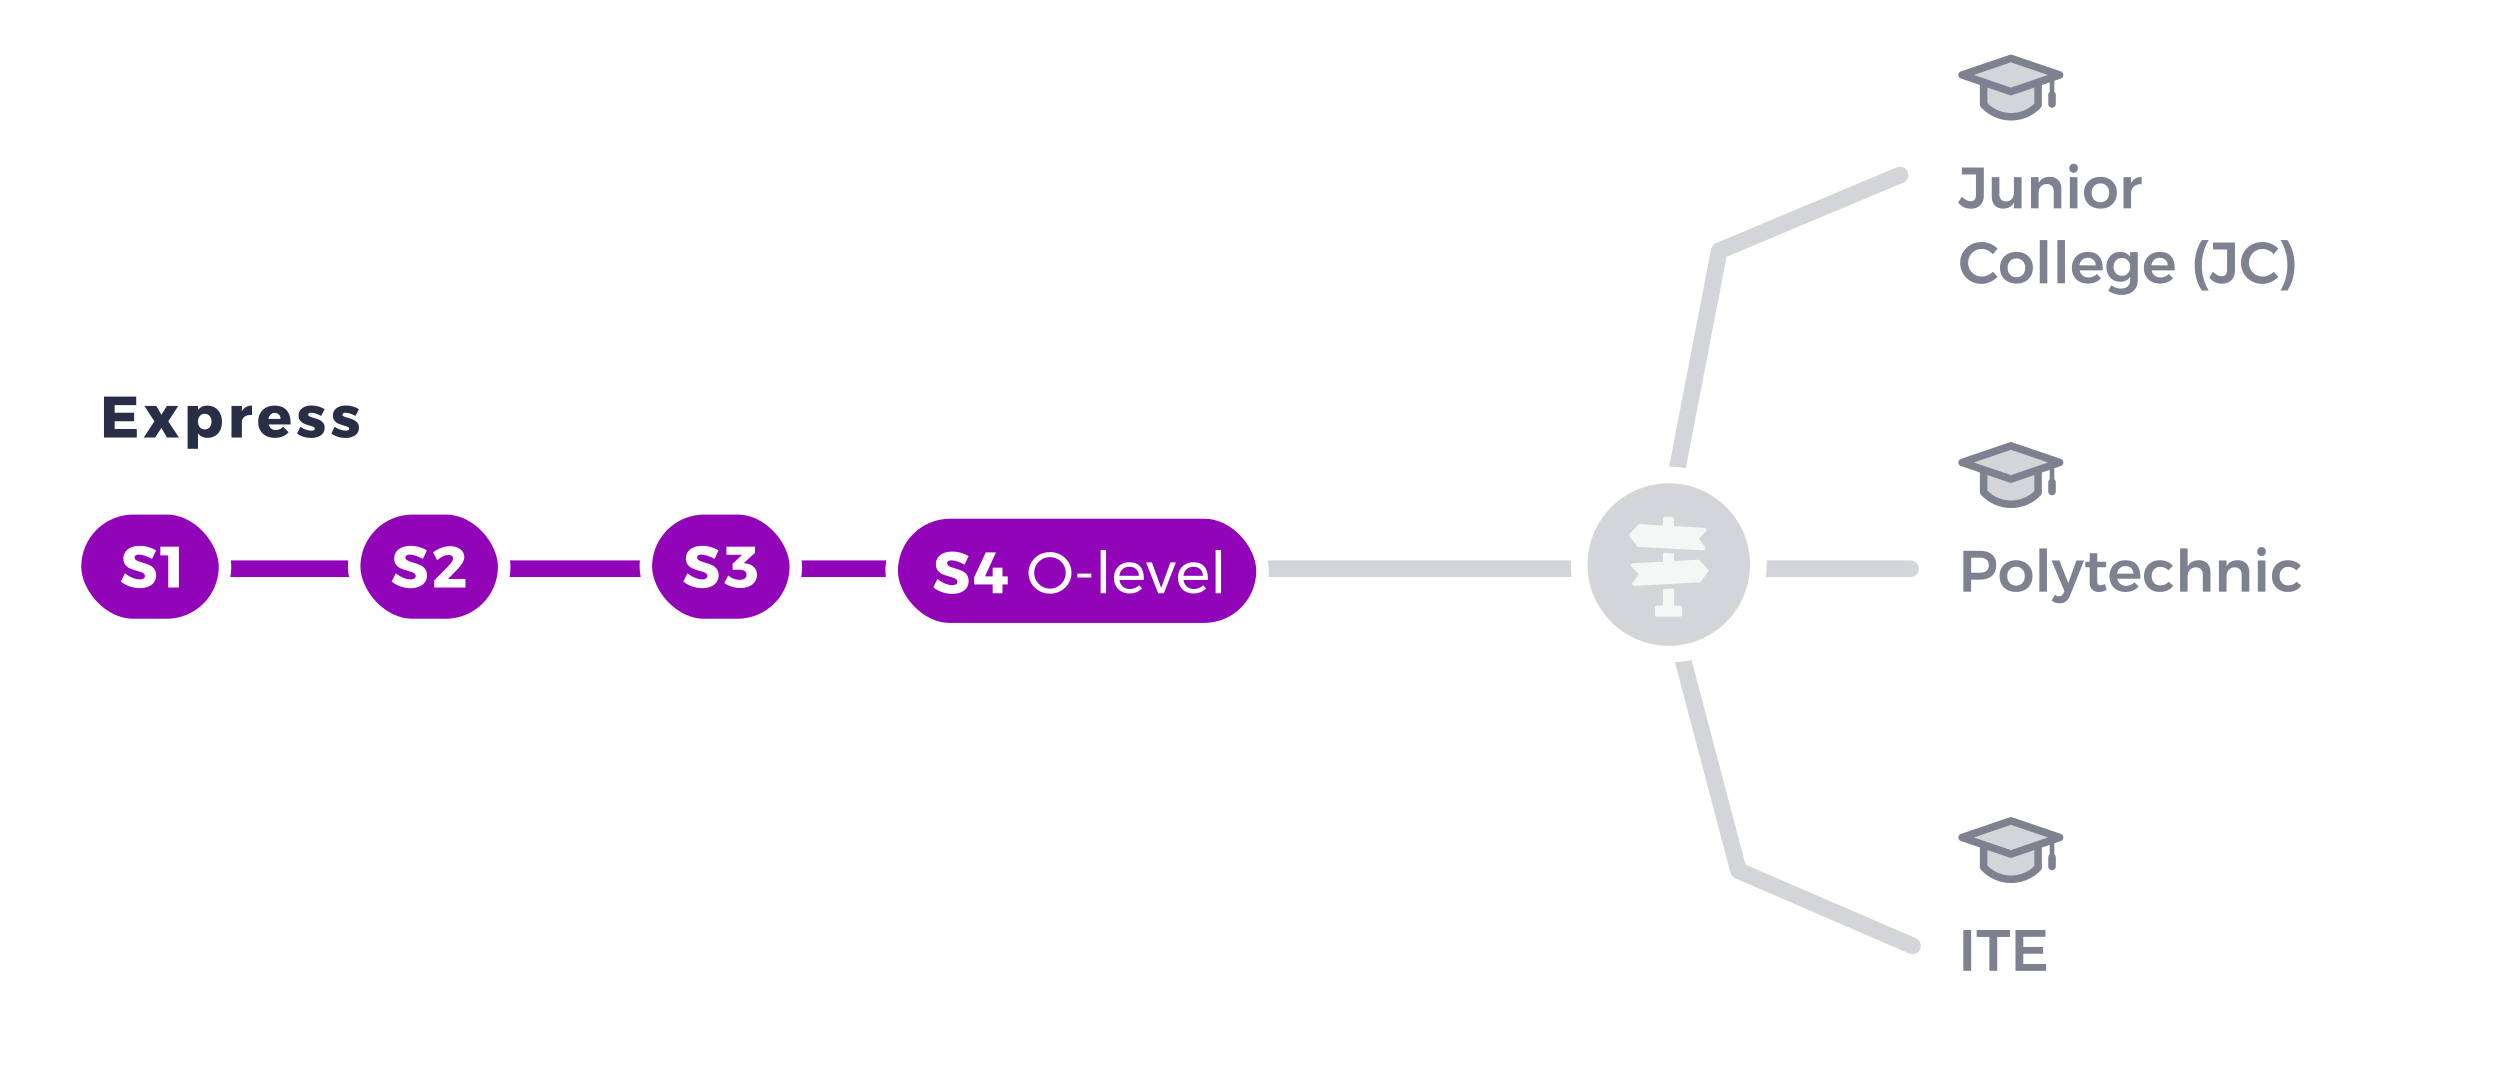 <?xml version="1.0" encoding="UTF-8"?>
<svg width="600px" height="260px" viewBox="0 0 600 260" version="1.1" xmlns="http://www.w3.org/2000/svg" xmlns:xlink="http://www.w3.org/1999/xlink">
    <!-- Generator: Sketch 49.1 (51147) - http://www.bohemiancoding.com/sketch -->
    <title>ex-01</title>
    <desc>Created with Sketch.</desc>
    <defs>
        <rect id="path-1" x="0" y="0" width="36" height="28" rx="14"></rect>
        <filter x="-20.8%" y="-26.8%" width="141.7%" height="153.6%" filterUnits="objectBoundingBox" id="filter-2">
            <feMorphology radius="1.5" operator="dilate" in="SourceAlpha" result="shadowSpreadOuter1"></feMorphology>
            <feOffset dx="0" dy="0" in="shadowSpreadOuter1" result="shadowOffsetOuter1"></feOffset>
            <feGaussianBlur stdDeviation="2" in="shadowOffsetOuter1" result="shadowBlurOuter1"></feGaussianBlur>
            <feComposite in="shadowBlurOuter1" in2="SourceAlpha" operator="out" result="shadowBlurOuter1"></feComposite>
            <feColorMatrix values="0 0 0 0 0   0 0 0 0 0   0 0 0 0 0  0 0 0 0.2 0" type="matrix" in="shadowBlurOuter1"></feColorMatrix>
        </filter>
        <rect id="path-3" x="0" y="0" width="36" height="28" rx="14"></rect>
        <filter x="-20.8%" y="-26.8%" width="141.7%" height="153.6%" filterUnits="objectBoundingBox" id="filter-4">
            <feMorphology radius="1.5" operator="dilate" in="SourceAlpha" result="shadowSpreadOuter1"></feMorphology>
            <feOffset dx="0" dy="0" in="shadowSpreadOuter1" result="shadowOffsetOuter1"></feOffset>
            <feGaussianBlur stdDeviation="2" in="shadowOffsetOuter1" result="shadowBlurOuter1"></feGaussianBlur>
            <feComposite in="shadowBlurOuter1" in2="SourceAlpha" operator="out" result="shadowBlurOuter1"></feComposite>
            <feColorMatrix values="0 0 0 0 0   0 0 0 0 0   0 0 0 0 0  0 0 0 0.2 0" type="matrix" in="shadowBlurOuter1"></feColorMatrix>
        </filter>
        <rect id="path-5" x="0" y="0" width="36" height="28" rx="14"></rect>
        <filter x="-20.8%" y="-26.8%" width="141.7%" height="153.6%" filterUnits="objectBoundingBox" id="filter-6">
            <feMorphology radius="1.5" operator="dilate" in="SourceAlpha" result="shadowSpreadOuter1"></feMorphology>
            <feOffset dx="0" dy="0" in="shadowSpreadOuter1" result="shadowOffsetOuter1"></feOffset>
            <feGaussianBlur stdDeviation="2" in="shadowOffsetOuter1" result="shadowBlurOuter1"></feGaussianBlur>
            <feComposite in="shadowBlurOuter1" in2="SourceAlpha" operator="out" result="shadowBlurOuter1"></feComposite>
            <feColorMatrix values="0 0 0 0 0   0 0 0 0 0   0 0 0 0 0  0 0 0 0.2 0" type="matrix" in="shadowBlurOuter1"></feColorMatrix>
        </filter>
        <rect id="path-7" x="0" y="0" width="89" height="28" rx="14"></rect>
        <filter x="-8.4%" y="-26.8%" width="116.9%" height="153.6%" filterUnits="objectBoundingBox" id="filter-8">
            <feMorphology radius="1.5" operator="dilate" in="SourceAlpha" result="shadowSpreadOuter1"></feMorphology>
            <feOffset dx="0" dy="0" in="shadowSpreadOuter1" result="shadowOffsetOuter1"></feOffset>
            <feGaussianBlur stdDeviation="2" in="shadowOffsetOuter1" result="shadowBlurOuter1"></feGaussianBlur>
            <feComposite in="shadowBlurOuter1" in2="SourceAlpha" operator="out" result="shadowBlurOuter1"></feComposite>
            <feColorMatrix values="0 0 0 0 0   0 0 0 0 0   0 0 0 0 0  0 0 0 0.2 0" type="matrix" in="shadowBlurOuter1"></feColorMatrix>
        </filter>
    </defs>
    <g id="ex-01" stroke="none" stroke-width="1" fill="none" fill-rule="evenodd">
        <path d="M399.964,136.379 C399.755,137.464 398.706,138.173 397.622,137.964 C396.537,137.755 395.827,136.707 396.037,135.622 L410.646,59.821 C410.773,59.164 411.219,58.614 411.836,58.356 L455.227,40.156 C456.245,39.729 457.417,40.208 457.845,41.227 C458.272,42.246 457.793,43.418 456.774,43.845 L414.371,61.63 L399.964,136.379 Z" id="Line" fill="#D4D5D9" fill-rule="nonzero"></path>
        <path d="M399.934,227.511 C399.653,228.579 398.558,229.216 397.49,228.934 C396.422,228.653 395.785,227.558 396.067,226.49 L415.314,153.518 C415.47,152.924 415.891,152.435 416.455,152.192 L458.208,134.164 C459.222,133.727 460.399,134.194 460.837,135.208 C461.274,136.222 460.807,137.399 459.793,137.837 L418.933,155.479 L399.934,227.511 Z" id="Line" fill="#D4D5D9" fill-rule="nonzero" transform="translate(428.501, 181.501) scale(1, -1) translate(-428.501, -181.501) "></path>
        <path d="M412.5,138.5 C411.395,138.5 410.5,137.605 410.5,136.5 C410.5,135.395 411.395,134.5 412.5,134.5 L458.511,134.5 C459.615,134.5 460.511,135.395 460.511,136.5 C460.511,137.605 459.615,138.5 458.511,138.5 L412.5,138.5 Z" id="Line-4" fill="#D4D5D9" fill-rule="nonzero"></path>
        <path d="M23.997,138.5 C22.893,138.5 21.997,137.605 21.997,136.5 C21.997,135.395 22.893,134.5 23.997,134.5 L248.511,134.5 C249.615,134.5 250.511,135.395 250.511,136.5 C250.511,137.605 249.615,138.5 248.511,138.5 L23.997,138.5 Z" id="Line-4" fill="#9204B8" fill-rule="nonzero"></path>
        <path d="M288.953,138.5 C287.848,138.5 286.953,137.605 286.953,136.5 C286.953,135.395 287.848,134.5 288.953,134.5 L397.029,134.5 C398.133,134.5 399.029,135.395 399.029,136.5 C399.029,137.605 398.133,138.5 397.029,138.5 L288.953,138.5 Z" id="Line-4" fill="#D4D5D9" fill-rule="nonzero"></path>
        <g id="Group-7" transform="translate(18, 122)">
            <g id="Rectangle-2">
                <use fill="black" fill-opacity="1" filter="url(#filter-2)" xlink:href="#path-1"></use>
                <use stroke="#FFFFFF" stroke-width="3" fill="#9204B8" fill-rule="evenodd" xlink:href="#path-1"></use>
            </g>
            <path d="M18.49,12.15 C17.967,11.842 17.41,11.59 16.817,11.394 C16.224,11.198 15.727,11.1 15.326,11.1 C15.009,11.1 14.759,11.158 14.577,11.275 C14.395,11.392 14.304,11.562 14.304,11.786 C14.304,12.001 14.383,12.18 14.542,12.325 C14.701,12.47 14.897,12.586 15.13,12.675 C15.363,12.764 15.709,12.878 16.166,13.018 C16.847,13.214 17.41,13.41 17.853,13.606 C18.296,13.802 18.677,14.103 18.994,14.509 C19.311,14.915 19.47,15.445 19.47,16.098 C19.47,16.751 19.297,17.309 18.952,17.771 C18.607,18.233 18.133,18.581 17.531,18.814 C16.929,19.047 16.259,19.164 15.522,19.164 C14.71,19.164 13.9,19.022 13.093,18.737 C12.286,18.452 11.588,18.063 11,17.568 L11.994,15.566 C12.489,16.005 13.074,16.364 13.751,16.644 C14.428,16.924 15.027,17.064 15.55,17.064 C15.933,17.064 16.234,16.994 16.453,16.854 C16.672,16.714 16.782,16.509 16.782,16.238 C16.782,16.014 16.7,15.827 16.537,15.678 C16.374,15.529 16.168,15.41 15.921,15.321 C15.674,15.232 15.326,15.127 14.878,15.006 C14.206,14.819 13.651,14.63 13.212,14.439 C12.773,14.248 12.398,13.958 12.085,13.571 C11.772,13.184 11.616,12.668 11.616,12.024 C11.616,11.417 11.777,10.885 12.099,10.428 C12.421,9.971 12.878,9.618 13.471,9.371 C14.064,9.124 14.752,9 15.536,9 C16.245,9 16.945,9.1 17.636,9.301 C18.327,9.502 18.933,9.77 19.456,10.106 L18.49,12.15 Z M20.485,9.196 L24.937,9.196 L24.937,19.01 L22.375,19.01 L22.375,11.296 L20.485,11.296 L20.485,9.196 Z" id="S1" fill="#FFFFFF"></path>
        </g>
        <g id="Group-3" transform="translate(85, 122)">
            <g id="Rectangle-2">
                <use fill="black" fill-opacity="1" filter="url(#filter-4)" xlink:href="#path-3"></use>
                <use stroke="#FFFFFF" stroke-width="3" fill="#9204B8" fill-rule="evenodd" xlink:href="#path-3"></use>
            </g>
            <path d="M16.49,12.15 C15.967,11.842 15.41,11.59 14.817,11.394 C14.224,11.198 13.727,11.1 13.326,11.1 C13.009,11.1 12.759,11.158 12.577,11.275 C12.395,11.392 12.304,11.562 12.304,11.786 C12.304,12.001 12.383,12.18 12.542,12.325 C12.701,12.47 12.897,12.586 13.13,12.675 C13.363,12.764 13.709,12.878 14.166,13.018 C14.847,13.214 15.41,13.41 15.853,13.606 C16.296,13.802 16.677,14.103 16.994,14.509 C17.311,14.915 17.47,15.445 17.47,16.098 C17.47,16.751 17.297,17.309 16.952,17.771 C16.607,18.233 16.133,18.581 15.531,18.814 C14.929,19.047 14.259,19.164 13.522,19.164 C12.71,19.164 11.9,19.022 11.093,18.737 C10.286,18.452 9.588,18.063 9,17.568 L9.994,15.566 C10.489,16.005 11.074,16.364 11.751,16.644 C12.428,16.924 13.027,17.064 13.55,17.064 C13.933,17.064 14.234,16.994 14.453,16.854 C14.672,16.714 14.782,16.509 14.782,16.238 C14.782,16.014 14.7,15.827 14.537,15.678 C14.374,15.529 14.168,15.41 13.921,15.321 C13.674,15.232 13.326,15.127 12.878,15.006 C12.206,14.819 11.651,14.63 11.212,14.439 C10.773,14.248 10.398,13.958 10.085,13.571 C9.772,13.184 9.616,12.668 9.616,12.024 C9.616,11.417 9.777,10.885 10.099,10.428 C10.421,9.971 10.878,9.618 11.471,9.371 C12.064,9.124 12.752,9 13.536,9 C14.245,9 14.945,9.1 15.636,9.301 C16.327,9.502 16.933,9.77 17.456,10.106 L16.49,12.15 Z M26.703,16.952 L26.703,19.01 L19.227,19.01 L19.213,17.316 L22.783,13.648 C23.063,13.359 23.292,13.069 23.469,12.78 C23.646,12.491 23.735,12.243 23.735,12.038 C23.735,11.767 23.637,11.56 23.441,11.415 C23.245,11.27 22.97,11.198 22.615,11.198 C22.223,11.198 21.787,11.308 21.306,11.527 C20.825,11.746 20.361,12.052 19.913,12.444 L18.933,10.554 C20.286,9.574 21.644,9.084 23.007,9.084 C23.66,9.084 24.246,9.191 24.764,9.406 C25.282,9.621 25.688,9.924 25.982,10.316 C26.276,10.708 26.423,11.156 26.423,11.66 C26.423,12.164 26.257,12.684 25.926,13.221 C25.595,13.758 25.126,14.329 24.519,14.936 L22.517,16.952 L26.703,16.952 Z" id="S2" fill="#FFFFFF"></path>
        </g>
        <g id="Group-2" transform="translate(155, 122)">
            <g id="Rectangle-2">
                <use fill="black" fill-opacity="1" filter="url(#filter-6)" xlink:href="#path-5"></use>
                <use stroke="#FFFFFF" stroke-width="3" fill="#9204B8" fill-rule="evenodd" xlink:href="#path-5"></use>
            </g>
            <path d="M16.49,12.15 C15.967,11.842 15.41,11.59 14.817,11.394 C14.224,11.198 13.727,11.1 13.326,11.1 C13.009,11.1 12.759,11.158 12.577,11.275 C12.395,11.392 12.304,11.562 12.304,11.786 C12.304,12.001 12.383,12.18 12.542,12.325 C12.701,12.47 12.897,12.586 13.13,12.675 C13.363,12.764 13.709,12.878 14.166,13.018 C14.847,13.214 15.41,13.41 15.853,13.606 C16.296,13.802 16.677,14.103 16.994,14.509 C17.311,14.915 17.47,15.445 17.47,16.098 C17.47,16.751 17.297,17.309 16.952,17.771 C16.607,18.233 16.133,18.581 15.531,18.814 C14.929,19.047 14.259,19.164 13.522,19.164 C12.71,19.164 11.9,19.022 11.093,18.737 C10.286,18.452 9.588,18.063 9,17.568 L9.994,15.566 C10.489,16.005 11.074,16.364 11.751,16.644 C12.428,16.924 13.027,17.064 13.55,17.064 C13.933,17.064 14.234,16.994 14.453,16.854 C14.672,16.714 14.782,16.509 14.782,16.238 C14.782,16.014 14.7,15.827 14.537,15.678 C14.374,15.529 14.168,15.41 13.921,15.321 C13.674,15.232 13.326,15.127 12.878,15.006 C12.206,14.819 11.651,14.63 11.212,14.439 C10.773,14.248 10.398,13.958 10.085,13.571 C9.772,13.184 9.616,12.668 9.616,12.024 C9.616,11.417 9.777,10.885 10.099,10.428 C10.421,9.971 10.878,9.618 11.471,9.371 C12.064,9.124 12.752,9 13.536,9 C14.245,9 14.945,9.1 15.636,9.301 C16.327,9.502 16.933,9.77 17.456,10.106 L16.49,12.15 Z M24.043,13.228 C24.836,13.34 25.473,13.632 25.954,14.103 C26.435,14.574 26.675,15.179 26.675,15.916 C26.675,16.541 26.512,17.097 26.185,17.582 C25.858,18.067 25.396,18.445 24.799,18.716 C24.202,18.987 23.502,19.122 22.699,19.122 C21.98,19.122 21.273,19.012 20.578,18.793 C19.883,18.574 19.297,18.282 18.821,17.918 L19.773,16.112 C20.184,16.457 20.622,16.719 21.089,16.896 C21.556,17.073 22.022,17.162 22.489,17.162 C23.03,17.162 23.446,17.057 23.735,16.847 C24.024,16.637 24.169,16.336 24.169,15.944 C24.169,15.552 24.024,15.253 23.735,15.048 C23.446,14.843 23.026,14.74 22.475,14.74 L20.823,14.74 L20.823,13.34 L23.091,11.156 L19.339,11.156 L19.339,9.196 L26.199,9.196 L26.199,10.68 L23.525,13.13 L24.043,13.228 Z" id="S3" fill="#FFFFFF"></path>
        </g>
        <g id="Group" transform="translate(214, 123)">
            <g id="Rectangle-2">
                <use fill="black" fill-opacity="1" filter="url(#filter-8)" xlink:href="#path-7"></use>
                <use stroke="#FFFFFF" stroke-width="3" fill="#9204B8" fill-rule="evenodd" xlink:href="#path-7"></use>
            </g>
            <path d="M17.49,12.528 C16.967,12.22 16.41,11.968 15.817,11.772 C15.224,11.576 14.727,11.478 14.326,11.478 C14.009,11.478 13.759,11.536 13.577,11.653 C13.395,11.77 13.304,11.94 13.304,12.164 C13.304,12.379 13.383,12.558 13.542,12.703 C13.701,12.848 13.897,12.964 14.13,13.053 C14.363,13.142 14.709,13.256 15.166,13.396 C15.847,13.592 16.41,13.788 16.853,13.984 C17.296,14.18 17.677,14.481 17.994,14.887 C18.311,15.293 18.47,15.823 18.47,16.476 C18.47,17.129 18.297,17.687 17.952,18.149 C17.607,18.611 17.133,18.959 16.531,19.192 C15.929,19.425 15.259,19.542 14.522,19.542 C13.71,19.542 12.9,19.4 12.093,19.115 C11.286,18.83 10.588,18.441 10,17.946 L10.994,15.944 C11.489,16.383 12.074,16.742 12.751,17.022 C13.428,17.302 14.027,17.442 14.55,17.442 C14.933,17.442 15.234,17.372 15.453,17.232 C15.672,17.092 15.782,16.887 15.782,16.616 C15.782,16.392 15.7,16.205 15.537,16.056 C15.374,15.907 15.168,15.788 14.921,15.699 C14.674,15.61 14.326,15.505 13.878,15.384 C13.206,15.197 12.651,15.008 12.212,14.817 C11.773,14.626 11.398,14.336 11.085,13.949 C10.772,13.562 10.616,13.046 10.616,12.402 C10.616,11.795 10.777,11.263 11.099,10.806 C11.421,10.349 11.878,9.996 12.471,9.749 C13.064,9.502 13.752,9.378 14.536,9.378 C15.245,9.378 15.945,9.478 16.636,9.679 C17.327,9.88 17.933,10.148 18.456,10.484 L17.49,12.528 Z M27.856,15.328 L27.856,17.274 L26.596,17.274 L26.596,19.388 L24.244,19.388 L24.244,17.274 L19.806,17.274 L19.806,15.538 L22.592,9.574 L25.028,9.574 L22.41,15.328 L24.244,15.328 L24.244,13.242 L26.596,13.242 L26.596,15.328 L27.856,15.328 Z M37.998,9.504 C38.941,9.504 39.806,9.723 40.595,10.162 C41.384,10.601 42.007,11.2 42.464,11.961 C42.921,12.722 43.15,13.559 43.15,14.474 C43.15,15.389 42.921,16.231 42.464,17.001 C42.007,17.771 41.384,18.378 40.595,18.821 C39.806,19.264 38.941,19.486 37.998,19.486 C37.055,19.486 36.19,19.264 35.401,18.821 C34.612,18.378 33.989,17.771 33.532,17.001 C33.075,16.231 32.846,15.389 32.846,14.474 C32.846,13.559 33.075,12.722 33.532,11.961 C33.989,11.2 34.61,10.601 35.394,10.162 C36.178,9.723 37.046,9.504 37.998,9.504 Z M38.012,10.708 C37.331,10.708 36.698,10.876 36.115,11.212 C35.532,11.548 35.067,12.003 34.722,12.577 C34.377,13.151 34.204,13.783 34.204,14.474 C34.204,15.165 34.377,15.799 34.722,16.378 C35.067,16.957 35.532,17.416 36.115,17.757 C36.698,18.098 37.331,18.268 38.012,18.268 C38.693,18.268 39.321,18.098 39.895,17.757 C40.469,17.416 40.926,16.957 41.267,16.378 C41.608,15.799 41.778,15.165 41.778,14.474 C41.778,13.783 41.608,13.151 41.267,12.577 C40.926,12.003 40.469,11.548 39.895,11.212 C39.321,10.876 38.693,10.708 38.012,10.708 Z M44.564,14.67 L47.91,14.67 L47.91,15.608 L44.564,15.608 L44.564,14.67 Z M50.15,9 L51.452,9 L51.452,19.388 L50.15,19.388 L50.15,9 Z M57.038,11.94 C58.186,11.94 59.054,12.278 59.642,12.955 C60.23,13.632 60.524,14.572 60.524,15.776 C60.524,15.963 60.519,16.103 60.51,16.196 L54.658,16.196 C54.761,16.859 55.038,17.386 55.491,17.778 C55.944,18.17 56.501,18.366 57.164,18.366 C57.603,18.366 58.011,18.287 58.389,18.128 C58.767,17.969 59.096,17.745 59.376,17.456 L60.09,18.198 C59.726,18.59 59.287,18.893 58.774,19.108 C58.261,19.323 57.691,19.43 57.066,19.43 C56.338,19.43 55.692,19.274 55.127,18.961 C54.562,18.648 54.124,18.207 53.811,17.638 C53.498,17.069 53.342,16.42 53.342,15.692 C53.342,14.964 53.498,14.318 53.811,13.753 C54.124,13.188 54.56,12.745 55.12,12.423 C55.68,12.101 56.319,11.94 57.038,11.94 Z M59.348,15.188 C59.311,14.516 59.087,13.986 58.676,13.599 C58.265,13.212 57.724,13.018 57.052,13.018 C56.399,13.018 55.855,13.214 55.421,13.606 C54.987,13.998 54.728,14.525 54.644,15.188 L59.348,15.188 Z M61.07,11.982 L62.456,11.982 L64.682,18.1 L66.894,11.982 L68.21,11.982 L65.326,19.388 L63.968,19.388 L61.07,11.982 Z M72.41,11.94 C73.558,11.94 74.426,12.278 75.014,12.955 C75.602,13.632 75.896,14.572 75.896,15.776 C75.896,15.963 75.891,16.103 75.882,16.196 L70.03,16.196 C70.133,16.859 70.41,17.386 70.863,17.778 C71.316,18.17 71.873,18.366 72.536,18.366 C72.975,18.366 73.383,18.287 73.761,18.128 C74.139,17.969 74.468,17.745 74.748,17.456 L75.462,18.198 C75.098,18.59 74.659,18.893 74.146,19.108 C73.633,19.323 73.063,19.43 72.438,19.43 C71.71,19.43 71.064,19.274 70.499,18.961 C69.934,18.648 69.496,18.207 69.183,17.638 C68.87,17.069 68.714,16.42 68.714,15.692 C68.714,14.964 68.87,14.318 69.183,13.753 C69.496,13.188 69.932,12.745 70.492,12.423 C71.052,12.101 71.691,11.94 72.41,11.94 Z M74.72,15.188 C74.683,14.516 74.459,13.986 74.048,13.599 C73.637,13.212 73.096,13.018 72.424,13.018 C71.771,13.018 71.227,13.214 70.793,13.606 C70.359,13.998 70.1,14.525 70.016,15.188 L74.72,15.188 Z M77.744,9 L79.046,9 L79.046,19.388 L77.744,19.388 L77.744,9 Z" id="S4-O-level" fill="#FFFFFF"></path>
        </g>
        <path d="M24.952,95.186 L32.694,95.186 L32.694,97.23 L27.514,97.23 L27.514,99.064 L32.19,99.064 L32.19,101.094 L27.514,101.108 L27.514,102.956 L32.834,102.956 L32.834,105 L24.952,105 L24.952,95.186 Z M34.66,97.426 L37.516,97.426 L38.734,99.554 L40.05,97.426 L42.78,97.426 L40.386,101.122 L42.948,105 L40.078,105 L38.734,102.69 L37.236,105 L34.492,105 L37.068,101.122 L34.66,97.426 Z M49.744,97.342 C50.444,97.342 51.06,97.503 51.592,97.825 C52.124,98.147 52.537,98.604 52.831,99.197 C53.125,99.79 53.272,100.473 53.272,101.248 C53.272,102.013 53.13,102.685 52.845,103.264 C52.56,103.843 52.154,104.291 51.627,104.608 C51.1,104.925 50.491,105.084 49.8,105.084 C49.324,105.084 48.892,104.993 48.505,104.811 C48.118,104.629 47.789,104.365 47.518,104.02 L47.518,107.716 L45.026,107.716 L45.026,97.426 L47.518,97.426 L47.518,98.406 C48.069,97.697 48.811,97.342 49.744,97.342 Z M49.128,103.068 C49.613,103.068 50.008,102.895 50.311,102.55 C50.614,102.205 50.766,101.752 50.766,101.192 C50.766,100.632 50.614,100.177 50.311,99.827 C50.008,99.477 49.613,99.302 49.128,99.302 C48.652,99.302 48.265,99.477 47.966,99.827 C47.667,100.177 47.518,100.632 47.518,101.192 C47.518,101.752 47.667,102.205 47.966,102.55 C48.265,102.895 48.652,103.068 49.128,103.068 Z M58.052,98.686 C58.313,98.247 58.652,97.911 59.067,97.678 C59.482,97.445 59.956,97.328 60.488,97.328 L60.488,99.61 C60.404,99.601 60.278,99.596 60.11,99.596 C59.522,99.596 59.046,99.734 58.682,100.009 C58.318,100.284 58.108,100.66 58.052,101.136 L58.052,105 L55.56,105 L55.56,97.426 L58.052,97.426 L58.052,98.686 Z M65.912,97.342 C67.144,97.342 68.091,97.706 68.754,98.434 C69.417,99.162 69.748,100.161 69.748,101.43 C69.748,101.626 69.743,101.775 69.734,101.878 L64.47,101.878 C64.591,102.307 64.801,102.636 65.1,102.865 C65.399,103.094 65.763,103.208 66.192,103.208 C66.519,103.208 66.834,103.143 67.137,103.012 C67.44,102.881 67.718,102.69 67.97,102.438 L69.272,103.74 C68.88,104.179 68.406,104.512 67.851,104.741 C67.296,104.97 66.668,105.084 65.968,105.084 C65.156,105.084 64.447,104.925 63.84,104.608 C63.233,104.291 62.769,103.843 62.447,103.264 C62.125,102.685 61.964,102.013 61.964,101.248 C61.964,100.473 62.127,99.79 62.454,99.197 C62.781,98.604 63.243,98.147 63.84,97.825 C64.437,97.503 65.128,97.342 65.912,97.342 Z M67.326,100.548 C67.326,100.109 67.198,99.757 66.941,99.491 C66.684,99.225 66.346,99.092 65.926,99.092 C65.534,99.092 65.205,99.223 64.939,99.484 C64.673,99.745 64.498,100.1 64.414,100.548 L67.326,100.548 Z M77.076,99.82 C76.096,99.307 75.293,99.05 74.668,99.05 C74.453,99.05 74.281,99.09 74.15,99.169 C74.019,99.248 73.954,99.367 73.954,99.526 C73.954,99.694 74.057,99.829 74.262,99.932 C74.467,100.035 74.794,100.147 75.242,100.268 C75.783,100.427 76.234,100.583 76.593,100.737 C76.952,100.891 77.263,101.124 77.524,101.437 C77.785,101.75 77.916,102.158 77.916,102.662 C77.916,103.427 77.62,104.027 77.027,104.461 C76.434,104.895 75.662,105.112 74.71,105.112 C74.066,105.112 73.45,105.021 72.862,104.839 C72.274,104.657 71.751,104.389 71.294,104.034 L72.078,102.424 C72.507,102.723 72.958,102.954 73.429,103.117 C73.9,103.28 74.346,103.362 74.766,103.362 C75.009,103.362 75.202,103.322 75.347,103.243 C75.492,103.164 75.564,103.049 75.564,102.9 C75.564,102.713 75.459,102.569 75.249,102.466 C75.039,102.363 74.71,102.251 74.262,102.13 C73.73,101.971 73.291,101.815 72.946,101.661 C72.601,101.507 72.3,101.276 72.043,100.968 C71.786,100.66 71.658,100.259 71.658,99.764 C71.658,98.999 71.947,98.399 72.526,97.965 C73.105,97.531 73.851,97.314 74.766,97.314 C75.317,97.314 75.86,97.389 76.397,97.538 C76.934,97.687 77.44,97.907 77.916,98.196 L77.076,99.82 Z M85.314,99.82 C84.334,99.307 83.531,99.05 82.906,99.05 C82.691,99.05 82.519,99.09 82.388,99.169 C82.257,99.248 82.192,99.367 82.192,99.526 C82.192,99.694 82.295,99.829 82.5,99.932 C82.705,100.035 83.032,100.147 83.48,100.268 C84.021,100.427 84.472,100.583 84.831,100.737 C85.19,100.891 85.501,101.124 85.762,101.437 C86.023,101.75 86.154,102.158 86.154,102.662 C86.154,103.427 85.858,104.027 85.265,104.461 C84.672,104.895 83.9,105.112 82.948,105.112 C82.304,105.112 81.688,105.021 81.1,104.839 C80.512,104.657 79.989,104.389 79.532,104.034 L80.316,102.424 C80.745,102.723 81.196,102.954 81.667,103.117 C82.138,103.28 82.584,103.362 83.004,103.362 C83.247,103.362 83.44,103.322 83.585,103.243 C83.73,103.164 83.802,103.049 83.802,102.9 C83.802,102.713 83.697,102.569 83.487,102.466 C83.277,102.363 82.948,102.251 82.5,102.13 C81.968,101.971 81.529,101.815 81.184,101.661 C80.839,101.507 80.538,101.276 80.281,100.968 C80.024,100.66 79.896,100.259 79.896,99.764 C79.896,98.999 80.185,98.399 80.764,97.965 C81.343,97.531 82.089,97.314 83.004,97.314 C83.555,97.314 84.098,97.389 84.635,97.538 C85.172,97.687 85.678,97.907 86.154,98.196 L85.314,99.82 Z" id="Express" fill="#282E45"></path>
        <g id="Group-8" transform="translate(379, 114)">
            <circle id="Oval-7" stroke="#FFFFFF" stroke-width="4" fill="#D4D5D9" cx="21.5" cy="21.5" r="21.5"></circle>
            <path d="M22.755,27.218 L22.755,31.373 L24.193,31.373 C24.467,31.373 24.689,31.592 24.689,31.862 L24.689,33.511 C24.689,33.781 24.467,34 24.193,34 L18.683,34 C18.409,34 18.187,33.781 18.187,33.511 L18.187,31.857 C18.187,31.587 18.409,31.368 18.683,31.368 L20.12,31.368 L20.12,27.369 L22.755,27.218 Z M13.832,17.046 C13.923,17.168 14.065,17.243 14.219,17.251 L29.775,18.102 C29.974,18.114 30.163,18.011 30.258,17.838 C30.353,17.665 30.338,17.453 30.219,17.295 L28.811,15.394 C28.771,15.346 28.771,15.278 28.811,15.23 L30.439,13.507 C30.576,13.363 30.615,13.154 30.54,12.972 C30.465,12.789 30.289,12.666 30.09,12.657 L22.755,12.258 L22.755,10.653 C22.757,10.294 22.464,10.003 22.101,10 L20.772,10 C20.41,10.004 20.119,10.295 20.12,10.653 L20.12,12.119 L14.528,11.809 C14.374,11.8 14.224,11.86 14.119,11.972 L12.137,14.086 C11.97,14.264 11.954,14.534 12.099,14.729 L13.832,17.046 Z M29.2,25.566 L30.935,23.249 C31.08,23.053 31.065,22.784 30.898,22.606 L28.915,20.492 C28.811,20.38 28.662,20.32 28.508,20.328 L22.755,20.641 L22.755,18.833 L20.116,18.688 L20.116,20.785 L12.945,21.176 C12.745,21.185 12.568,21.308 12.493,21.491 C12.417,21.673 12.456,21.883 12.593,22.027 L14.206,23.757 C14.246,23.805 14.246,23.873 14.206,23.921 L12.796,25.815 C12.677,25.973 12.662,26.185 12.757,26.358 C12.852,26.531 13.04,26.634 13.24,26.622 L28.796,25.771 C28.956,25.768 29.105,25.693 29.2,25.566 Z" id="Shape" fill="#F5F6F6" fill-rule="nonzero"></path>
        </g>
        <g id="Group-6" transform="translate(470, 196)">
            <path d="M1.204,27.2 L3.08,27.2 L3.08,37 L1.204,37 L1.204,27.2 Z M4.396,27.2 L12.39,27.2 L12.39,28.866 L9.338,28.866 L9.338,37 L7.448,37 L7.448,28.866 L4.396,28.866 L4.396,27.2 Z M13.72,27.2 L20.902,27.2 L20.902,28.838 L15.596,28.838 L15.596,31.26 L20.356,31.26 L20.356,32.898 L15.596,32.898 L15.596,35.362 L21.07,35.362 L21.07,37 L13.72,37 L13.72,27.2 Z" id="ITE" fill="#7E818F"></path>
            <polygon id="Path-3" fill="#D4D5D9" points="3 4.512 12.32 1 22.481 4.512 18.9 6.825 18.9 11.523 16.149 13.968 12.32 14.884 7.718 13.968 5.894 11.523 5.894 6.825"></polygon>
            <path d="M24.599,4.137 L12.898,0.148 C12.708,0.084 12.503,0.084 12.314,0.148 L0.612,4.137 C0.246,4.262 -0,4.607 1.00835282e-13,4.994 C0,5.381 0.247,5.725 0.613,5.85 L5.162,7.397 L5.162,12.111 C5.162,12.336 5.246,12.554 5.398,12.72 C7.256,14.759 9.903,15.929 12.66,15.929 C15.39,15.929 17.927,14.836 19.802,12.85 C19.961,12.682 20.049,12.46 20.049,12.229 L20.049,7.404 L21.927,6.762 L21.927,9.036 C21.716,9.202 21.579,9.459 21.579,9.748 L21.579,11.954 C21.579,12.453 21.984,12.858 22.484,12.858 C22.983,12.858 23.388,12.453 23.388,11.954 L23.388,9.748 C23.388,9.458 23.252,9.201 23.04,9.036 L23.04,6.382 L24.599,5.849 C24.965,5.724 25.211,5.38 25.211,4.993 C25.211,4.606 24.965,4.262 24.599,4.137 Z M18.241,11.859 C16.738,13.32 14.77,14.12 12.66,14.12 C10.525,14.12 8.471,13.26 6.971,11.75 L6.971,8.012 L12.341,9.839 C12.435,9.871 12.533,9.887 12.632,9.887 C12.731,9.887 12.829,9.871 12.924,9.838 L18.241,8.022 L18.241,11.859 L18.241,11.859 Z M12.631,8.027 L3.71,4.992 L12.606,1.96 L21.507,4.994 L12.631,8.027 Z" id="Shape" fill="#7E818F" fill-rule="nonzero"></path>
        </g>
        <g id="Group-5" transform="translate(470, 106)">
            <path d="M5.222,26.2 C6.454,26.2 7.408,26.494 8.085,27.082 C8.762,27.67 9.1,28.501 9.1,29.574 C9.1,30.694 8.762,31.564 8.085,32.185 C7.408,32.806 6.454,33.116 5.222,33.116 L3.08,33.116 L3.08,36 L1.204,36 L1.204,26.2 L5.222,26.2 Z M5.124,31.464 C5.833,31.464 6.377,31.31 6.755,31.002 C7.133,30.694 7.322,30.237 7.322,29.63 C7.322,29.033 7.133,28.585 6.755,28.286 C6.377,27.987 5.833,27.838 5.124,27.838 L3.08,27.838 L3.08,31.464 L5.124,31.464 Z M13.86,28.454 C14.635,28.454 15.318,28.613 15.911,28.93 C16.504,29.247 16.966,29.693 17.297,30.267 C17.628,30.841 17.794,31.501 17.794,32.248 C17.794,33.004 17.628,33.671 17.297,34.25 C16.966,34.829 16.504,35.277 15.911,35.594 C15.318,35.911 14.635,36.07 13.86,36.07 C13.076,36.07 12.385,35.911 11.788,35.594 C11.191,35.277 10.726,34.829 10.395,34.25 C10.064,33.671 9.898,33.004 9.898,32.248 C9.898,31.501 10.064,30.841 10.395,30.267 C10.726,29.693 11.191,29.247 11.788,28.93 C12.385,28.613 13.076,28.454 13.86,28.454 Z M13.86,30.008 C13.225,30.008 12.712,30.218 12.32,30.638 C11.928,31.058 11.732,31.604 11.732,32.276 C11.732,32.948 11.928,33.494 12.32,33.914 C12.712,34.334 13.225,34.544 13.86,34.544 C14.476,34.544 14.98,34.334 15.372,33.914 C15.764,33.494 15.96,32.948 15.96,32.276 C15.96,31.604 15.764,31.058 15.372,30.638 C14.98,30.218 14.476,30.008 13.86,30.008 Z M19.446,25.612 L21.266,25.612 L21.266,36 L19.446,36 L19.446,25.612 Z M26.81,36.938 C26.577,37.554 26.243,38.018 25.809,38.331 C25.375,38.644 24.859,38.8 24.262,38.8 C23.898,38.8 23.569,38.746 23.275,38.639 C22.981,38.532 22.689,38.361 22.4,38.128 L23.184,36.742 C23.361,36.873 23.525,36.968 23.674,37.029 C23.823,37.09 23.982,37.12 24.15,37.12 C24.645,37.12 25.009,36.868 25.242,36.364 L25.466,35.874 L22.372,28.51 L24.262,28.51 L26.39,33.956 L28.336,28.51 L30.17,28.51 L26.81,36.938 Z M35.602,35.538 C35.005,35.902 34.379,36.084 33.726,36.084 C33.082,36.084 32.555,35.895 32.144,35.517 C31.733,35.139 31.528,34.581 31.528,33.844 L31.528,30.148 L30.478,30.148 L30.464,28.818 L31.528,28.818 L31.528,26.76 L33.334,26.76 L33.334,28.818 L35.476,28.818 L35.476,30.148 L33.334,30.148 L33.334,33.522 C33.334,33.867 33.399,34.112 33.53,34.257 C33.661,34.402 33.857,34.474 34.118,34.474 C34.398,34.474 34.753,34.371 35.182,34.166 L35.602,35.538 Z M40.082,28.454 C41.277,28.454 42.175,28.795 42.777,29.476 C43.379,30.157 43.68,31.114 43.68,32.346 C43.68,32.589 43.675,32.771 43.666,32.892 L38.136,32.892 C38.257,33.424 38.507,33.842 38.885,34.145 C39.263,34.448 39.727,34.6 40.278,34.6 C40.661,34.6 41.027,34.528 41.377,34.383 C41.727,34.238 42.033,34.031 42.294,33.76 L43.274,34.782 C42.901,35.193 42.446,35.51 41.909,35.734 C41.372,35.958 40.777,36.07 40.124,36.07 C39.359,36.07 38.684,35.911 38.101,35.594 C37.518,35.277 37.067,34.831 36.75,34.257 C36.433,33.683 36.274,33.023 36.274,32.276 C36.274,31.529 36.435,30.867 36.757,30.288 C37.079,29.709 37.529,29.259 38.108,28.937 C38.687,28.615 39.345,28.454 40.082,28.454 Z M42.014,31.674 C41.995,31.123 41.813,30.685 41.468,30.358 C41.123,30.031 40.665,29.868 40.096,29.868 C39.564,29.868 39.118,30.029 38.759,30.351 C38.4,30.673 38.178,31.114 38.094,31.674 L42.014,31.674 Z M50.4,30.876 C49.896,30.325 49.243,30.05 48.44,30.05 C47.833,30.05 47.341,30.255 46.963,30.666 C46.585,31.077 46.396,31.609 46.396,32.262 C46.396,32.934 46.585,33.475 46.963,33.886 C47.341,34.297 47.833,34.502 48.44,34.502 C49.336,34.502 50.008,34.208 50.456,33.62 L51.59,34.558 C51.254,35.043 50.811,35.417 50.26,35.678 C49.709,35.939 49.07,36.07 48.342,36.07 C47.605,36.07 46.949,35.911 46.375,35.594 C45.801,35.277 45.355,34.831 45.038,34.257 C44.721,33.683 44.562,33.023 44.562,32.276 C44.562,31.52 44.723,30.853 45.045,30.274 C45.367,29.695 45.815,29.247 46.389,28.93 C46.963,28.613 47.623,28.454 48.37,28.454 C49.051,28.454 49.66,28.573 50.197,28.811 C50.734,29.049 51.17,29.387 51.506,29.826 L50.4,30.876 Z M57.736,28.44 C58.595,28.44 59.271,28.699 59.766,29.217 C60.261,29.735 60.508,30.437 60.508,31.324 L60.508,36 L58.674,36 L58.674,31.856 C58.674,31.333 58.525,30.92 58.226,30.617 C57.927,30.314 57.521,30.162 57.008,30.162 C56.401,30.171 55.921,30.377 55.566,30.778 C55.211,31.179 55.034,31.693 55.034,32.318 L55.034,36 L53.214,36 L53.214,25.612 L55.034,25.612 L55.034,29.938 C55.547,28.958 56.448,28.459 57.736,28.44 Z M67.06,28.44 C67.919,28.44 68.595,28.699 69.09,29.217 C69.585,29.735 69.832,30.437 69.832,31.324 L69.832,36 L67.998,36 L67.998,31.856 C67.998,31.333 67.849,30.92 67.55,30.617 C67.251,30.314 66.845,30.162 66.332,30.162 C65.725,30.171 65.247,30.377 64.897,30.778 C64.547,31.179 64.372,31.693 64.372,32.318 L64.372,36 L62.552,36 L62.552,28.51 L64.372,28.51 L64.372,29.91 C64.885,28.949 65.781,28.459 67.06,28.44 Z M71.876,28.51 L73.696,28.51 L73.696,36 L71.876,36 L71.876,28.51 Z M72.772,25.29 C73.071,25.29 73.318,25.393 73.514,25.598 C73.71,25.803 73.808,26.065 73.808,26.382 C73.808,26.69 73.71,26.947 73.514,27.152 C73.318,27.357 73.071,27.46 72.772,27.46 C72.473,27.46 72.226,27.357 72.03,27.152 C71.834,26.947 71.736,26.69 71.736,26.382 C71.736,26.065 71.834,25.803 72.03,25.598 C72.226,25.393 72.473,25.29 72.772,25.29 Z M81.102,30.876 C80.598,30.325 79.945,30.05 79.142,30.05 C78.535,30.05 78.043,30.255 77.665,30.666 C77.287,31.077 77.098,31.609 77.098,32.262 C77.098,32.934 77.287,33.475 77.665,33.886 C78.043,34.297 78.535,34.502 79.142,34.502 C80.038,34.502 80.71,34.208 81.158,33.62 L82.292,34.558 C81.956,35.043 81.513,35.417 80.962,35.678 C80.411,35.939 79.772,36.07 79.044,36.07 C78.307,36.07 77.651,35.911 77.077,35.594 C76.503,35.277 76.057,34.831 75.74,34.257 C75.423,33.683 75.264,33.023 75.264,32.276 C75.264,31.52 75.425,30.853 75.747,30.274 C76.069,29.695 76.517,29.247 77.091,28.93 C77.665,28.613 78.325,28.454 79.072,28.454 C79.753,28.454 80.362,28.573 80.899,28.811 C81.436,29.049 81.872,29.387 82.208,29.826 L81.102,30.876 Z" id="Polytechnic" fill="#7E818F"></path>
            <polygon id="Path-3" fill="#D4D5D9" points="3 4.512 12.32 1 22.481 4.512 18.9 6.825 18.9 11.523 16.149 13.968 12.32 14.884 7.718 13.968 5.894 11.523 5.894 6.825"></polygon>
            <path d="M24.599,4.137 L12.898,0.148 C12.708,0.084 12.503,0.084 12.314,0.148 L0.612,4.137 C0.246,4.262 -0,4.607 1.00835282e-13,4.994 C0,5.381 0.247,5.725 0.613,5.85 L5.162,7.397 L5.162,12.111 C5.162,12.336 5.246,12.554 5.398,12.72 C7.256,14.759 9.903,15.929 12.66,15.929 C15.39,15.929 17.927,14.836 19.802,12.85 C19.961,12.682 20.049,12.46 20.049,12.229 L20.049,7.404 L21.927,6.762 L21.927,9.036 C21.716,9.202 21.579,9.459 21.579,9.748 L21.579,11.954 C21.579,12.453 21.984,12.858 22.484,12.858 C22.983,12.858 23.388,12.453 23.388,11.954 L23.388,9.748 C23.388,9.458 23.252,9.201 23.04,9.036 L23.04,6.382 L24.599,5.849 C24.965,5.724 25.211,5.38 25.211,4.993 C25.211,4.606 24.965,4.262 24.599,4.137 Z M18.241,11.859 C16.738,13.32 14.77,14.12 12.66,14.12 C10.525,14.12 8.471,13.26 6.971,11.75 L6.971,8.012 L12.341,9.839 C12.435,9.871 12.533,9.887 12.632,9.887 C12.731,9.887 12.829,9.871 12.924,9.838 L18.241,8.022 L18.241,11.859 L18.241,11.859 Z M12.631,8.027 L3.71,4.992 L12.606,1.96 L21.507,4.994 L12.631,8.027 Z" id="Shape" fill="#7E818F" fill-rule="nonzero"></path>
        </g>
        <g id="Group-4" transform="translate(470, 13)">
            <path d="M6.118,33.92 C6.118,34.919 5.838,35.696 5.278,36.251 C4.718,36.806 3.953,37.084 2.982,37.084 C1.769,37.084 0.761,36.594 -0.042,35.614 L0.84,34.214 C1.167,34.559 1.514,34.828 1.883,35.019 C2.252,35.21 2.599,35.306 2.926,35.306 C3.337,35.306 3.656,35.182 3.885,34.935 C4.114,34.688 4.228,34.335 4.228,33.878 L4.228,28.866 L0.854,28.866 L0.854,27.2 L6.118,27.2 L6.118,33.92 Z M15.176,29.51 L15.176,37 L13.342,37 L13.342,35.614 C12.838,36.585 11.97,37.07 10.738,37.07 C9.898,37.07 9.235,36.813 8.75,36.3 C8.265,35.787 8.022,35.087 8.022,34.2 L8.022,29.51 L9.856,29.51 L9.856,33.668 C9.856,34.191 9.998,34.601 10.283,34.9 C10.568,35.199 10.962,35.348 11.466,35.348 C12.045,35.339 12.502,35.133 12.838,34.732 C13.174,34.331 13.342,33.822 13.342,33.206 L13.342,29.51 L15.176,29.51 Z M21.952,29.44 C22.811,29.44 23.487,29.699 23.982,30.217 C24.477,30.735 24.724,31.437 24.724,32.324 L24.724,37 L22.89,37 L22.89,32.856 C22.89,32.333 22.741,31.92 22.442,31.617 C22.143,31.314 21.737,31.162 21.224,31.162 C20.617,31.171 20.139,31.377 19.789,31.778 C19.439,32.179 19.264,32.693 19.264,33.318 L19.264,37 L17.444,37 L17.444,29.51 L19.264,29.51 L19.264,30.91 C19.777,29.949 20.673,29.459 21.952,29.44 Z M26.768,29.51 L28.588,29.51 L28.588,37 L26.768,37 L26.768,29.51 Z M27.664,26.29 C27.963,26.29 28.21,26.393 28.406,26.598 C28.602,26.803 28.7,27.065 28.7,27.382 C28.7,27.69 28.602,27.947 28.406,28.152 C28.21,28.357 27.963,28.46 27.664,28.46 C27.365,28.46 27.118,28.357 26.922,28.152 C26.726,27.947 26.628,27.69 26.628,27.382 C26.628,27.065 26.726,26.803 26.922,26.598 C27.118,26.393 27.365,26.29 27.664,26.29 Z M34.118,29.454 C34.893,29.454 35.576,29.613 36.169,29.93 C36.762,30.247 37.224,30.693 37.555,31.267 C37.886,31.841 38.052,32.501 38.052,33.248 C38.052,34.004 37.886,34.671 37.555,35.25 C37.224,35.829 36.762,36.277 36.169,36.594 C35.576,36.911 34.893,37.07 34.118,37.07 C33.334,37.07 32.643,36.911 32.046,36.594 C31.449,36.277 30.984,35.829 30.653,35.25 C30.322,34.671 30.156,34.004 30.156,33.248 C30.156,32.501 30.322,31.841 30.653,31.267 C30.984,30.693 31.449,30.247 32.046,29.93 C32.643,29.613 33.334,29.454 34.118,29.454 Z M34.118,31.008 C33.483,31.008 32.97,31.218 32.578,31.638 C32.186,32.058 31.99,32.604 31.99,33.276 C31.99,33.948 32.186,34.494 32.578,34.914 C32.97,35.334 33.483,35.544 34.118,35.544 C34.734,35.544 35.238,35.334 35.63,34.914 C36.022,34.494 36.218,33.948 36.218,33.276 C36.218,32.604 36.022,32.058 35.63,31.638 C35.238,31.218 34.734,31.008 34.118,31.008 Z M41.454,30.952 C41.706,30.467 42.049,30.096 42.483,29.839 C42.917,29.582 43.423,29.449 44.002,29.44 L44.002,31.204 C43.227,31.157 42.609,31.337 42.147,31.743 C41.685,32.149 41.454,32.697 41.454,33.388 L41.454,37 L39.634,37 L39.634,29.51 L41.454,29.51 L41.454,30.952 Z M8.302,48.028 C7.957,47.627 7.548,47.314 7.077,47.09 C6.606,46.866 6.127,46.754 5.642,46.754 C5.035,46.754 4.48,46.899 3.976,47.188 C3.472,47.477 3.075,47.876 2.786,48.385 C2.497,48.894 2.352,49.451 2.352,50.058 C2.352,50.665 2.497,51.222 2.786,51.731 C3.075,52.24 3.472,52.641 3.976,52.935 C4.48,53.229 5.035,53.376 5.642,53.376 C6.109,53.376 6.578,53.273 7.049,53.068 C7.52,52.863 7.938,52.578 8.302,52.214 L9.408,53.446 C8.895,53.969 8.297,54.382 7.616,54.685 C6.935,54.988 6.244,55.14 5.544,55.14 C4.601,55.14 3.738,54.916 2.954,54.468 C2.17,54.02 1.554,53.411 1.106,52.641 C0.658,51.871 0.434,51.019 0.434,50.086 C0.434,49.153 0.663,48.303 1.12,47.538 C1.577,46.773 2.2,46.171 2.989,45.732 C3.778,45.293 4.653,45.074 5.614,45.074 C6.314,45.074 7,45.214 7.672,45.494 C8.344,45.774 8.918,46.161 9.394,46.656 L8.302,48.028 Z M13.958,47.454 C14.733,47.454 15.416,47.613 16.009,47.93 C16.602,48.247 17.064,48.693 17.395,49.267 C17.726,49.841 17.892,50.501 17.892,51.248 C17.892,52.004 17.726,52.671 17.395,53.25 C17.064,53.829 16.602,54.277 16.009,54.594 C15.416,54.911 14.733,55.07 13.958,55.07 C13.174,55.07 12.483,54.911 11.886,54.594 C11.289,54.277 10.824,53.829 10.493,53.25 C10.162,52.671 9.996,52.004 9.996,51.248 C9.996,50.501 10.162,49.841 10.493,49.267 C10.824,48.693 11.289,48.247 11.886,47.93 C12.483,47.613 13.174,47.454 13.958,47.454 Z M13.958,49.008 C13.323,49.008 12.81,49.218 12.418,49.638 C12.026,50.058 11.83,50.604 11.83,51.276 C11.83,51.948 12.026,52.494 12.418,52.914 C12.81,53.334 13.323,53.544 13.958,53.544 C14.574,53.544 15.078,53.334 15.47,52.914 C15.862,52.494 16.058,51.948 16.058,51.276 C16.058,50.604 15.862,50.058 15.47,49.638 C15.078,49.218 14.574,49.008 13.958,49.008 Z M19.544,44.612 L21.364,44.612 L21.364,55 L19.544,55 L19.544,44.612 Z M23.772,44.612 L25.592,44.612 L25.592,55 L23.772,55 L23.772,44.612 Z M31.052,47.454 C32.247,47.454 33.145,47.795 33.747,48.476 C34.349,49.157 34.65,50.114 34.65,51.346 C34.65,51.589 34.645,51.771 34.636,51.892 L29.106,51.892 C29.227,52.424 29.477,52.842 29.855,53.145 C30.233,53.448 30.697,53.6 31.248,53.6 C31.631,53.6 31.997,53.528 32.347,53.383 C32.697,53.238 33.003,53.031 33.264,52.76 L34.244,53.782 C33.871,54.193 33.416,54.51 32.879,54.734 C32.342,54.958 31.747,55.07 31.094,55.07 C30.329,55.07 29.654,54.911 29.071,54.594 C28.488,54.277 28.037,53.831 27.72,53.257 C27.403,52.683 27.244,52.023 27.244,51.276 C27.244,50.529 27.405,49.867 27.727,49.288 C28.049,48.709 28.499,48.259 29.078,47.937 C29.657,47.615 30.315,47.454 31.052,47.454 Z M32.984,50.674 C32.965,50.123 32.783,49.685 32.438,49.358 C32.093,49.031 31.635,48.868 31.066,48.868 C30.534,48.868 30.088,49.029 29.729,49.351 C29.37,49.673 29.148,50.114 29.064,50.674 L32.984,50.674 Z M43.064,47.51 L43.064,54.286 C43.064,54.995 42.903,55.614 42.581,56.141 C42.259,56.668 41.802,57.074 41.209,57.359 C40.616,57.644 39.928,57.786 39.144,57.786 C38.005,57.786 36.951,57.455 35.98,56.792 L36.708,55.476 C37.417,55.999 38.197,56.26 39.046,56.26 C39.718,56.26 40.252,56.087 40.649,55.742 C41.046,55.397 41.244,54.925 41.244,54.328 L41.244,53.446 C40.992,53.829 40.665,54.12 40.264,54.321 C39.863,54.522 39.396,54.622 38.864,54.622 C38.211,54.622 37.632,54.47 37.128,54.167 C36.624,53.864 36.232,53.439 35.952,52.893 C35.672,52.347 35.532,51.719 35.532,51.01 C35.532,50.31 35.672,49.692 35.952,49.155 C36.232,48.618 36.624,48.201 37.128,47.902 C37.632,47.603 38.211,47.454 38.864,47.454 C39.387,47.454 39.851,47.557 40.257,47.762 C40.663,47.967 40.992,48.257 41.244,48.63 L41.244,47.51 L43.064,47.51 Z M39.256,53.194 C39.844,53.194 40.322,52.996 40.691,52.599 C41.06,52.202 41.244,51.687 41.244,51.052 C41.244,50.417 41.06,49.902 40.691,49.505 C40.322,49.108 39.844,48.91 39.256,48.91 C38.668,48.91 38.19,49.111 37.821,49.512 C37.452,49.913 37.263,50.427 37.254,51.052 C37.263,51.687 37.452,52.202 37.821,52.599 C38.19,52.996 38.668,53.194 39.256,53.194 Z M48.328,47.454 C49.523,47.454 50.421,47.795 51.023,48.476 C51.625,49.157 51.926,50.114 51.926,51.346 C51.926,51.589 51.921,51.771 51.912,51.892 L46.382,51.892 C46.503,52.424 46.753,52.842 47.131,53.145 C47.509,53.448 47.973,53.6 48.524,53.6 C48.907,53.6 49.273,53.528 49.623,53.383 C49.973,53.238 50.279,53.031 50.54,52.76 L51.52,53.782 C51.147,54.193 50.692,54.51 50.155,54.734 C49.618,54.958 49.023,55.07 48.37,55.07 C47.605,55.07 46.93,54.911 46.347,54.594 C45.764,54.277 45.313,53.831 44.996,53.257 C44.679,52.683 44.52,52.023 44.52,51.276 C44.52,50.529 44.681,49.867 45.003,49.288 C45.325,48.709 45.775,48.259 46.354,47.937 C46.933,47.615 47.591,47.454 48.328,47.454 Z M50.26,50.674 C50.241,50.123 50.059,49.685 49.714,49.358 C49.369,49.031 48.911,48.868 48.342,48.868 C47.81,48.868 47.364,49.029 47.005,49.351 C46.646,49.673 46.424,50.114 46.34,50.674 L50.26,50.674 Z M60.102,44.612 C59.579,45.433 59.171,46.367 58.877,47.412 C58.583,48.457 58.436,49.545 58.436,50.674 C58.436,51.803 58.583,52.891 58.877,53.936 C59.171,54.981 59.579,55.915 60.102,56.736 L58.45,56.736 C57.89,55.933 57.463,55.012 57.169,53.971 C56.875,52.93 56.728,51.831 56.728,50.674 C56.728,49.517 56.875,48.418 57.169,47.377 C57.463,46.336 57.89,45.415 58.45,44.612 L60.102,44.612 Z M66.388,51.92 C66.388,52.919 66.108,53.696 65.548,54.251 C64.988,54.806 64.223,55.084 63.252,55.084 C62.039,55.084 61.031,54.594 60.228,53.614 L61.11,52.214 C61.437,52.559 61.784,52.828 62.153,53.019 C62.522,53.21 62.869,53.306 63.196,53.306 C63.607,53.306 63.926,53.182 64.155,52.935 C64.384,52.688 64.498,52.335 64.498,51.878 L64.498,46.866 L61.124,46.866 L61.124,45.2 L66.388,45.2 L66.388,51.92 Z M75.698,48.028 C75.353,47.627 74.944,47.314 74.473,47.09 C74.002,46.866 73.523,46.754 73.038,46.754 C72.431,46.754 71.876,46.899 71.372,47.188 C70.868,47.477 70.471,47.876 70.182,48.385 C69.893,48.894 69.748,49.451 69.748,50.058 C69.748,50.665 69.893,51.222 70.182,51.731 C70.471,52.24 70.868,52.641 71.372,52.935 C71.876,53.229 72.431,53.376 73.038,53.376 C73.505,53.376 73.974,53.273 74.445,53.068 C74.916,52.863 75.334,52.578 75.698,52.214 L76.804,53.446 C76.291,53.969 75.693,54.382 75.012,54.685 C74.331,54.988 73.64,55.14 72.94,55.14 C71.997,55.14 71.134,54.916 70.35,54.468 C69.566,54.02 68.95,53.411 68.502,52.641 C68.054,51.871 67.83,51.019 67.83,50.086 C67.83,49.153 68.059,48.303 68.516,47.538 C68.973,46.773 69.596,46.171 70.385,45.732 C71.174,45.293 72.049,45.074 73.01,45.074 C73.71,45.074 74.396,45.214 75.068,45.494 C75.74,45.774 76.314,46.161 76.79,46.656 L75.698,48.028 Z M78.96,44.612 C79.52,45.415 79.947,46.336 80.241,47.377 C80.535,48.418 80.682,49.517 80.682,50.674 C80.682,51.831 80.535,52.93 80.241,53.971 C79.947,55.012 79.52,55.933 78.96,56.736 L77.308,56.736 C77.831,55.915 78.239,54.981 78.533,53.936 C78.827,52.891 78.974,51.803 78.974,50.674 C78.974,49.545 78.827,48.457 78.533,47.412 C78.239,46.367 77.831,45.433 77.308,44.612 L78.96,44.612 Z" id="Junior-College-(JC)" fill="#7E818F"></path>
            <polygon id="Path-3" fill="#D4D5D9" points="3 4.512 12.32 1 22.481 4.512 18.9 6.825 18.9 11.523 16.149 13.968 12.32 14.884 7.718 13.968 5.894 11.523 5.894 6.825"></polygon>
            <path d="M24.599,4.137 L12.898,0.148 C12.708,0.084 12.503,0.084 12.314,0.148 L0.612,4.137 C0.246,4.262 -0,4.607 1.00835282e-13,4.994 C0,5.381 0.247,5.725 0.613,5.85 L5.162,7.397 L5.162,12.111 C5.162,12.336 5.246,12.554 5.398,12.72 C7.256,14.759 9.903,15.929 12.66,15.929 C15.39,15.929 17.927,14.836 19.802,12.85 C19.961,12.682 20.049,12.46 20.049,12.229 L20.049,7.404 L21.927,6.762 L21.927,9.036 C21.716,9.202 21.579,9.459 21.579,9.748 L21.579,11.954 C21.579,12.453 21.984,12.858 22.484,12.858 C22.983,12.858 23.388,12.453 23.388,11.954 L23.388,9.748 C23.388,9.458 23.252,9.201 23.04,9.036 L23.04,6.382 L24.599,5.849 C24.965,5.724 25.211,5.38 25.211,4.993 C25.211,4.606 24.965,4.262 24.599,4.137 Z M18.241,11.859 C16.738,13.32 14.77,14.12 12.66,14.12 C10.525,14.12 8.471,13.26 6.971,11.75 L6.971,8.012 L12.341,9.839 C12.435,9.871 12.533,9.887 12.632,9.887 C12.731,9.887 12.829,9.871 12.924,9.838 L18.241,8.022 L18.241,11.859 L18.241,11.859 Z M12.631,8.027 L3.71,4.992 L12.606,1.96 L21.507,4.994 L12.631,8.027 Z" id="Shape" fill="#7E818F" fill-rule="nonzero"></path>
        </g>
    </g>
</svg>
